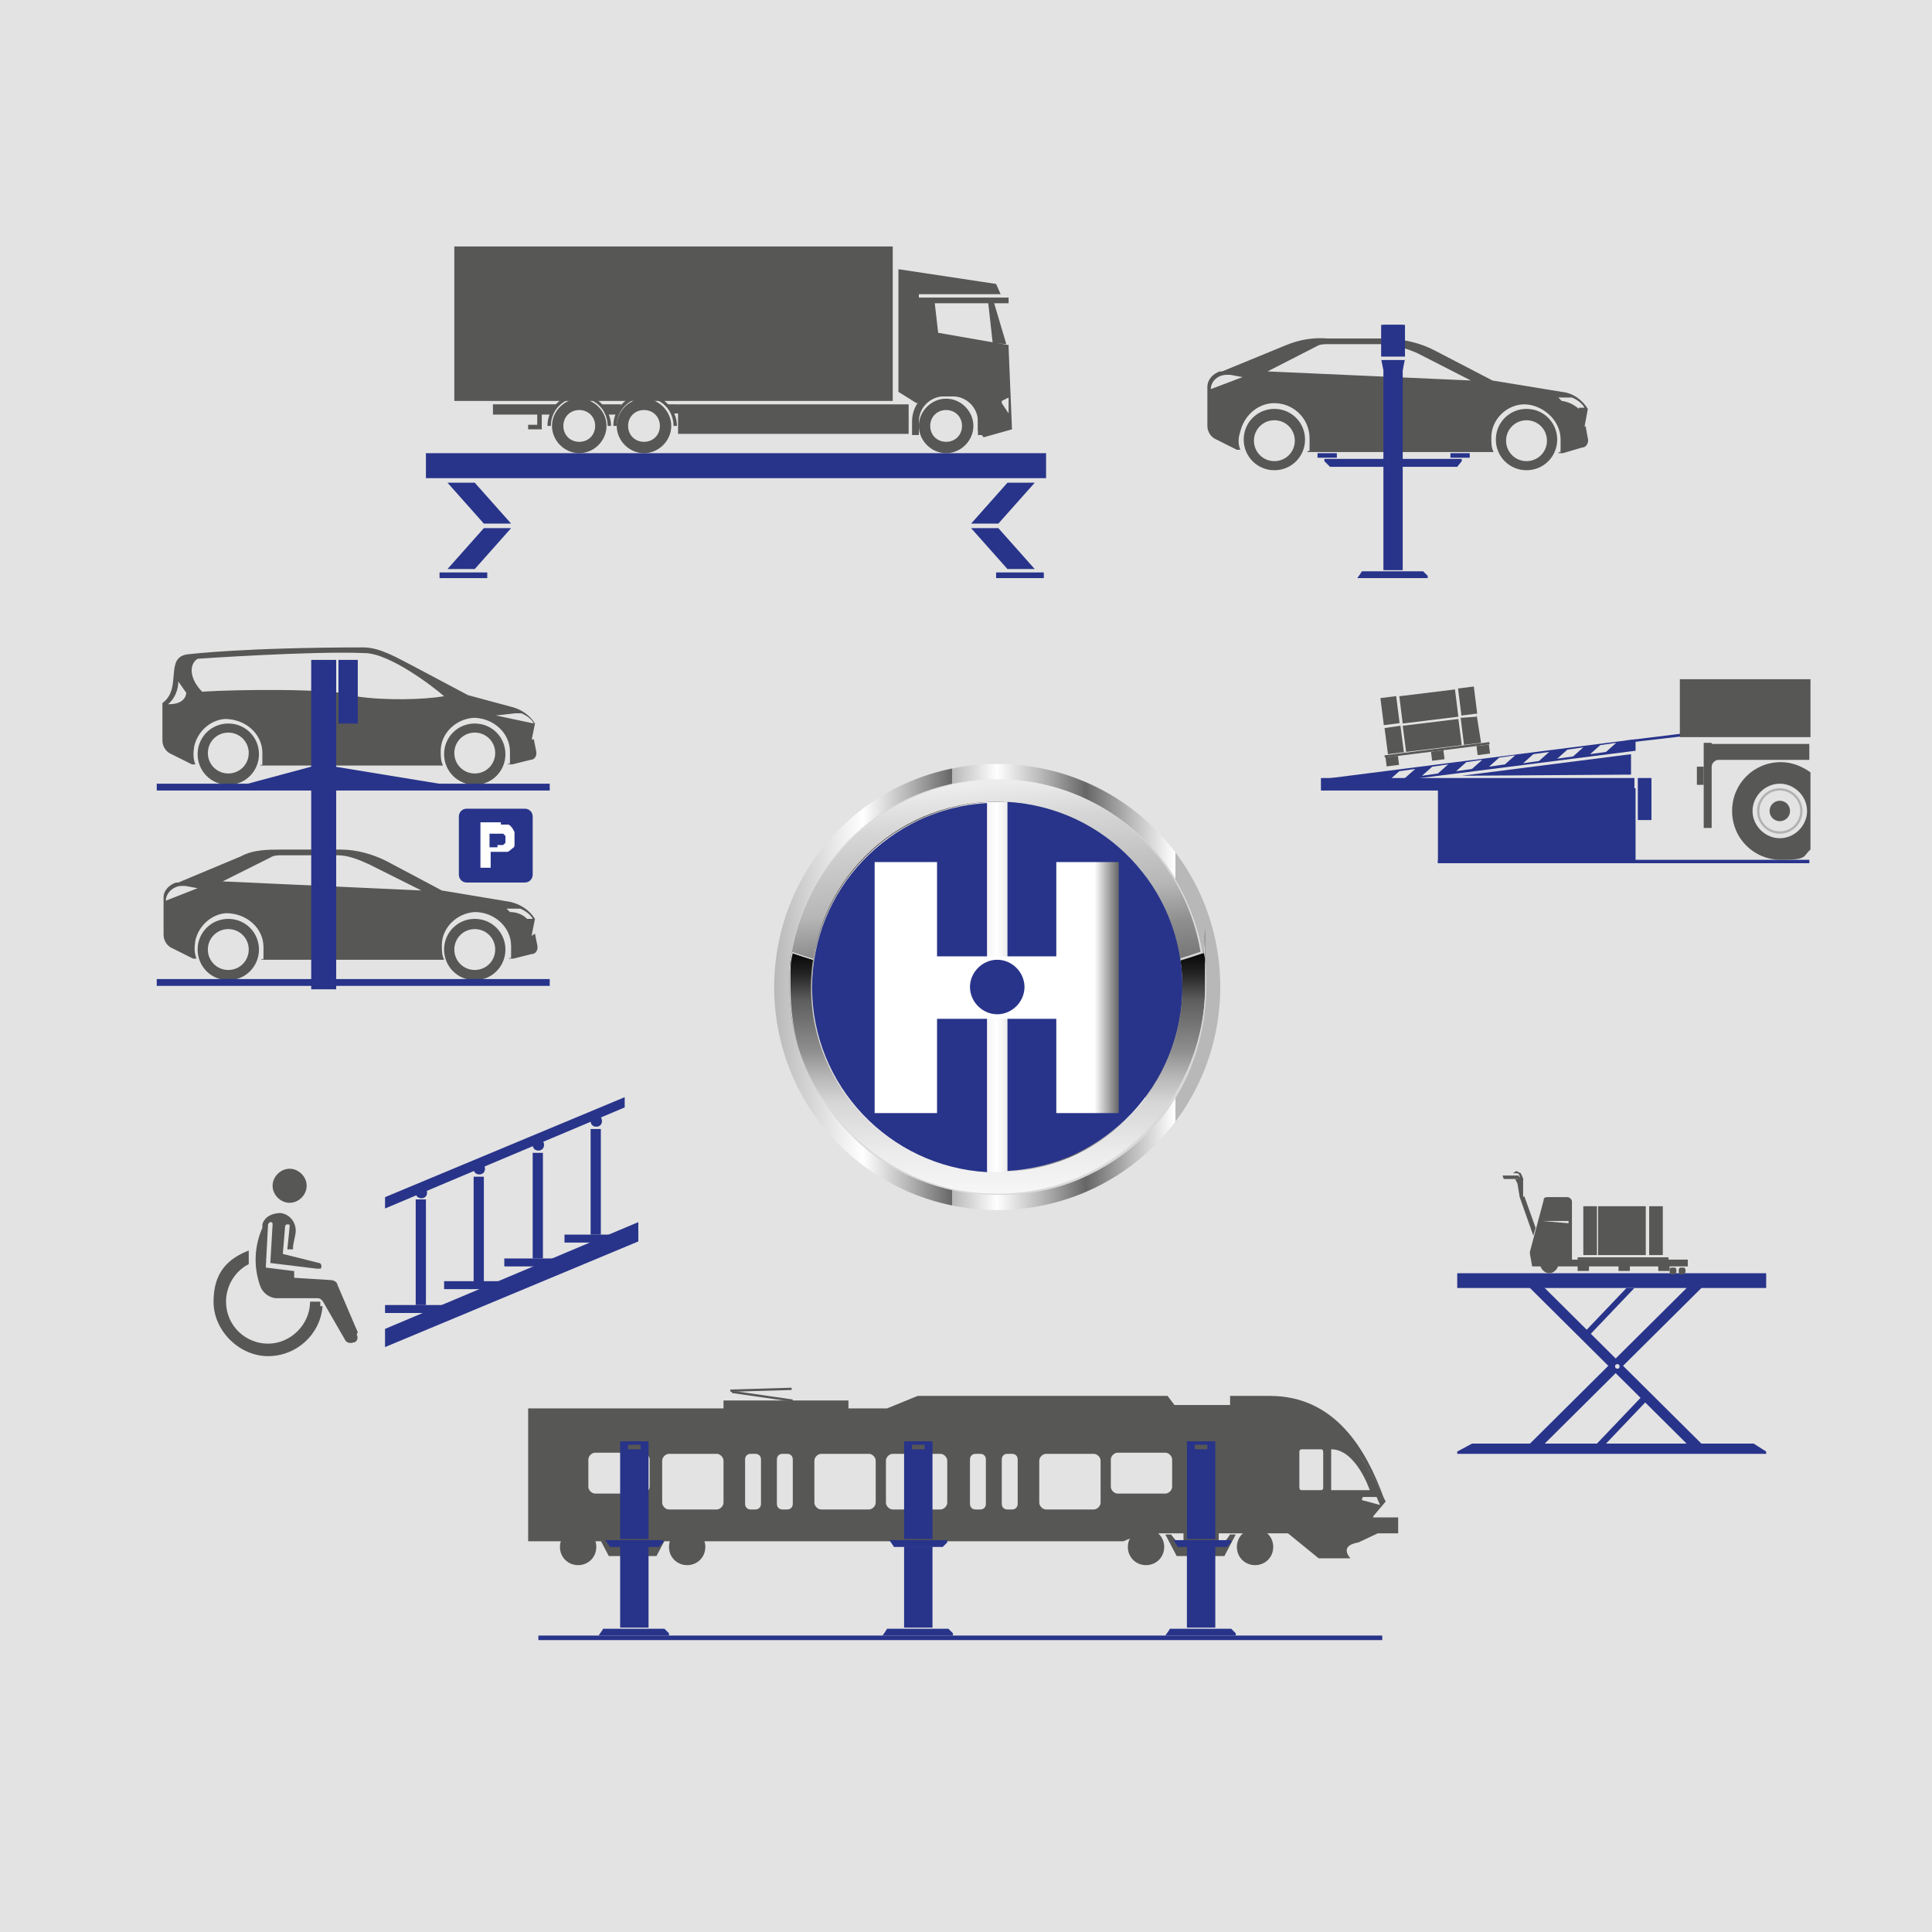 <?xml version="1.0" encoding="UTF-8"?>
<svg id="Ebene_1" xmlns="http://www.w3.org/2000/svg" xmlns:xlink="http://www.w3.org/1999/xlink" version="1.1" viewBox="0 0 170.1 170.1">
  <!-- Generator: Adobe Illustrator 29.2.1, SVG Export Plug-In . SVG Version: 2.1.0 Build 116)  -->
  <defs>
    <style>
      .st0 {
        fill: #e3e3e2;
      }

      .st1 {
        fill: url(#Unbenannter_Verlauf);
      }

      .st2 {
        fill: url(#Unbenannter_Verlauf_2);
      }

      .st3 {
        fill: url(#Unbenannter_Verlauf_4);
      }

      .st4 {
        fill: url(#Unbenannter_Verlauf_3);
      }

      .st5 {
        fill: url(#Unbenannter_Verlauf_6);
      }

      .st6 {
        fill: url(#Unbenannter_Verlauf_7);
      }

      .st7 {
        fill: url(#Unbenannter_Verlauf_5);
      }

      .st8 {
        fill: #e3e3e3;
      }

      .st9 {
        fill: #d9d9d9;
      }

      .st10 {
        fill: #c4c5c7;
      }

      .st11 {
        fill: #575756;
      }

      .st12 {
        fill: #fff;
      }

      .st13 {
        fill: #28348a;
      }

      .st14 {
        fill: none;
        stroke: #b1b1b1;
        stroke-miterlimit: 10;
        stroke-width: .2px;
      }
    </style>
    <linearGradient id="Unbenannter_Verlauf" data-name="Unbenannter Verlauf" x1="85.4" y1="85.1" x2="90.2" y2="85.1" gradientTransform="translate(0 172) scale(1 -1)" gradientUnits="userSpaceOnUse">
      <stop offset=".2" stop-color="#28348a"/>
      <stop offset=".5" stop-color="#28348a"/>
      <stop offset="1" stop-color="#28348a"/>
    </linearGradient>
    <linearGradient id="Unbenannter_Verlauf_2" data-name="Unbenannter Verlauf 2" x1="68.4" y1="85.4" x2="107.7" y2="85.4" gradientTransform="translate(-.3 172.3) scale(1 -1)" gradientUnits="userSpaceOnUse">
      <stop offset="0" stop-color="#999"/>
      <stop offset="0" stop-color="#b8b8b8"/>
      <stop offset=".2" stop-color="#fff"/>
      <stop offset=".3" stop-color="#b8b8b8"/>
      <stop offset=".4" stop-color="#666"/>
      <stop offset=".4" stop-color="#b8b8b8"/>
      <stop offset=".5" stop-color="#fff"/>
      <stop offset=".6" stop-color="#b8b8b8"/>
      <stop offset=".7" stop-color="#666"/>
      <stop offset=".8" stop-color="#b8b8b8"/>
      <stop offset=".9" stop-color="#fff"/>
      <stop offset=".9" stop-color="#b8b8b8"/>
      <stop offset="1" stop-color="#b8b8b8"/>
    </linearGradient>
    <linearGradient id="Unbenannter_Verlauf_3" data-name="Unbenannter Verlauf 3" x1="88.2" y1="66.2" x2="88.2" y2="88.8" gradientTransform="translate(-.3 172.3) scale(1 -1)" gradientUnits="userSpaceOnUse">
      <stop offset="0" stop-color="#fff"/>
      <stop offset="0" stop-color="#fafafa"/>
      <stop offset=".2" stop-color="#ececec"/>
      <stop offset=".4" stop-color="#d6d6d6"/>
      <stop offset=".5" stop-color="#b7b7b7"/>
      <stop offset=".6" stop-color="#8f8f8f"/>
      <stop offset=".8" stop-color="#5d5d5d"/>
      <stop offset=".9" stop-color="#242424"/>
      <stop offset="1" stop-color="#000"/>
    </linearGradient>
    <linearGradient id="Unbenannter_Verlauf_4" data-name="Unbenannter Verlauf 4" x1="85.8" y1="113.4" x2="89" y2="79.6" gradientTransform="translate(-.3 172.3) scale(1 -1)" gradientUnits="userSpaceOnUse">
      <stop offset="0" stop-color="#fff"/>
      <stop offset="0" stop-color="#fafafa"/>
      <stop offset=".3" stop-color="#ededed"/>
      <stop offset=".4" stop-color="#d6d6d6"/>
      <stop offset=".6" stop-color="#b7b7b7"/>
      <stop offset=".7" stop-color="#8f8f8f"/>
      <stop offset=".9" stop-color="#5e5e5e"/>
      <stop offset="1" stop-color="#333"/>
    </linearGradient>
    <linearGradient id="Unbenannter_Verlauf_5" data-name="Unbenannter Verlauf 5" x1="88" y1="69" x2="88" y2="103.1" gradientTransform="translate(-.3 172.3) scale(1 -1)" gradientUnits="userSpaceOnUse">
      <stop offset="0" stop-color="#fff"/>
      <stop offset="0" stop-color="#fafafa"/>
      <stop offset=".2" stop-color="#ecedec"/>
      <stop offset=".4" stop-color="#d6d6d6"/>
      <stop offset=".5" stop-color="#b7b7b7"/>
      <stop offset=".6" stop-color="#8f8f8f"/>
      <stop offset=".8" stop-color="#5d5e5d"/>
      <stop offset=".9" stop-color="#242524"/>
      <stop offset="1" stop-color="#000100"/>
    </linearGradient>
    <linearGradient id="Unbenannter_Verlauf_6" data-name="Unbenannter Verlauf 6" x1="71.5" y1="85.1" x2="104.1" y2="85.1" gradientTransform="translate(0 172) scale(1 -1)" gradientUnits="userSpaceOnUse">
      <stop offset="0" stop-color="#666"/>
      <stop offset="0" stop-color="#b8b8b8"/>
      <stop offset=".2" stop-color="#fff"/>
      <stop offset=".3" stop-color="#b8b8b8"/>
      <stop offset=".5" stop-color="#fff"/>
      <stop offset=".6" stop-color="#b8b8b8"/>
      <stop offset=".7" stop-color="#666"/>
      <stop offset=".8" stop-color="#b8b8b8"/>
      <stop offset=".9" stop-color="#fff"/>
      <stop offset=".9" stop-color="#b8b8b8"/>
      <stop offset="1" stop-color="#666"/>
    </linearGradient>
    <linearGradient id="Unbenannter_Verlauf_7" data-name="Unbenannter Verlauf 7" x1="77" y1="85" x2="98.5" y2="85" gradientTransform="translate(0 172) scale(1 -1)" gradientUnits="userSpaceOnUse">
      <stop offset="0" stop-color="#b8b8b8"/>
      <stop offset="0" stop-color="#fff"/>
      <stop offset=".5" stop-color="#fff"/>
      <stop offset=".9" stop-color="#fff"/>
      <stop offset="1" stop-color="#666"/>
    </linearGradient>
  </defs>
  <rect class="st8" width="170.1" height="170.1"/>
  <g>
    <path class="st11" d="M112.2,36c-1.5,0-2.7,1.2-2.7,2.7s1.2,2.7,2.7,2.7,2.7-1.2,2.7-2.7-1.2-2.7-2.7-2.7M112.2,40.6c-1,0-1.8-.8-1.8-1.8s.8-1.8,1.8-1.8,1.8.8,1.8,1.8-.8,1.8-1.8,1.8"/>
    <path class="st11" d="M134.4,36c-1.5,0-2.7,1.2-2.7,2.7s1.2,2.7,2.7,2.7,2.7-1.2,2.7-2.7-1.2-2.7-2.7-2.7M134.4,40.6c-1,0-1.8-.8-1.8-1.8s.8-1.8,1.8-1.8,1.8.8,1.8,1.8-.8,1.8-1.8,1.8"/>
    <path class="st11" d="M139.5,37.6l.3-1.6c-.5-.8-1.3-1.4-2.3-1.5l-6.1-1-5-2.6c-1.3-.7-2.7-1-4.1-1.1h-5.4c-1.3-.1-2.5.1-3.7.6l-5.6,2.3h-.2c-.6.2-1.1.7-1.1,1.4v3.4c0,.5.3,1,.8,1.2.8.4,1.8.9,1.8.9h.3c-.2-.5-.2-1,0-1.6.3-1.3,1.4-2.4,2.8-2.5,1.8-.1,3.3,1.3,3.3,3.1s0,.8-.2,1.2h16.4c-.2-.4-.2-.8-.2-1.3,0-1.6,1.4-2.9,2.9-2.9s3.2,1.3,3.2,3.1,0,.8-.2,1.2h.4l1.7-.5c.4,0,.6-.5.5-.8l-.2-1.1h0ZM106.6,34.3c0-.8.7-1.3,1.4-1.3h.3l1.1.2-2.9,1.1h0ZM129.5,33.5l-17.9-.8,4.3-2.2c.3-.2.7-.2,1-.2h5c1,.1,2,.4,2.9.8,0,0,4.7,2.4,4.7,2.4ZM139,36s-.6-.6-1.5-.7l-.3-.3h1.2s.8.3,1.1.9h-.6.1Z"/>
    <path class="st13" d="M125.8,50.9h-6.3c.2-.3.3-.4.4-.6h5.4c.2.2.3.3.4.4h0v.2Z"/>
    <rect class="st13" x="116" y="39.9" width="1.7" height=".4"/>
    <rect class="st13" x="127.7" y="39.9" width="1.7" height=".4"/>
    <path class="st13" d="M122.5,41.1h-5.4c-.2-.2-.3-.3-.5-.5v-.2h5.9v.7Z"/>
    <polygon class="st13" points="122.8 41.1 128.3 41.1 128.7 40.6 128.7 40.4 122.8 40.4 122.8 41.1"/>
    <path class="st13" d="M121.6,28.6v3l.2,1h1.7l.2-1v-3s-2.1,0-2.1,0ZM123.7,31.7h-2.1v-.3h2.1v.3Z"/>
    <path class="st11" d="M28.4,115c-.2,2.5-2.3,4.4-4.8,4.4s-4.8-2.2-4.8-4.8,1.3-3.8,3.1-4.5v1.2c-1.2.6-2,1.9-2,3.3,0,2.1,1.7,3.7,3.7,3.7s3.7-1.7,3.7-3.7h.9v.4h.2Z"/>
    <path class="st11" d="M31.5,117.3l-1.8-4.2c0-.2-.3-.4-.6-.4l-3.2-.2v-.6c-.1,0-.1,0-.1,0l-2.4-.3.2-3.8c0,0,.1-.2.2-.2s.2,0,.2.2l-.2,3.4,4.1.5h.3s.1,0,.1-.2-.1-.3-.2-.3l-3.2-.8.2-2.4c0,0,0-.2.2-.2s.2,0,.2.2l-.2,2h.5c0,0,0-.3,0-.3l.2-1c.2-.9-.4-1.8-1.3-1.9-.7,0-1.4.3-1.6,1v.3c-.7,1.6-.8,3.4-.2,5.1.2.6.8,1.1,1.5,1.1h3.6c.2,0,.4.2.5.4l1.9,3.3c.1.2.4.3.7.2.3,0,.5-.4.3-.7"/>
    <path class="st11" d="M27,104.4c0,.8-.7,1.5-1.5,1.5s-1.5-.7-1.5-1.5.7-1.5,1.5-1.5,1.5.7,1.5,1.5"/>
    <rect class="st13" x="33.9" y="114.9" width="6.2" height=".7"/>
    <rect class="st13" x="39.1" y="112.8" width="6.2" height=".7"/>
    <rect class="st13" x="44.4" y="110.8" width="6.2" height=".7"/>
    <rect class="st13" x="49.7" y="108.7" width="6.2" height=".7"/>
    <rect class="st13" x="36.6" y="105.6" width=".9" height="9.3"/>
    <rect class="st13" x="41.7" y="103.6" width=".9" height="9.3"/>
    <rect class="st13" x="46.9" y="101.5" width=".9" height="9.3"/>
    <rect class="st13" x="52" y="99.4" width=".9" height="9.3"/>
    <polygon class="st13" points="56.2 109.3 33.9 118.6 33.9 117 56.2 107.6 56.2 109.3"/>
    <polygon class="st13" points="55 97.5 33.9 106.4 33.9 105.4 55 96.6 55 97.5"/>
    <path class="st13" d="M37.6,105c0,.3-.2.5-.5.5s-.5-.2-.5-.5.2-.5.5-.5.5.2.5.5"/>
    <path class="st13" d="M42.7,102.9c0,.3-.2.5-.5.5s-.5-.2-.5-.5.2-.5.5-.5.5.2.5.5"/>
    <path class="st13" d="M47.9,100.8c0,.3-.2.5-.5.5s-.5-.2-.5-.5.2-.5.5-.5.5.2.5.5"/>
    <path class="st13" d="M53,98.7c0,.3-.2.5-.5.5s-.5-.2-.5-.5.2-.5.5-.5.5.2.5.5"/>
    <path class="st11" d="M100.9,134.6c-.9,0-1.6.7-1.6,1.6s.7,1.6,1.6,1.6,1.6-.7,1.6-1.6-.7-1.6-1.6-1.6"/>
    <path class="st11" d="M110.5,134.6c-.9,0-1.6.7-1.6,1.6s.7,1.6,1.6,1.6,1.6-.7,1.6-1.6-.7-1.6-1.6-1.6"/>
    <polygon class="st11" points="107.6 136.1 107.3 136.1 107.3 134.7 104.2 134.7 104.2 136.1 103.9 136.1 103.1 135.1 102.6 135.1 103.6 137 107.8 137 108.8 135.1 108.3 135.1 107.6 136.1"/>
    <path class="st11" d="M50.9,134.6c-.9,0-1.6.7-1.6,1.6s.7,1.6,1.6,1.6,1.6-.7,1.6-1.6-.7-1.6-1.6-1.6"/>
    <path class="st11" d="M60.5,134.6c-.9,0-1.6.7-1.6,1.6s.7,1.6,1.6,1.6,1.6-.7,1.6-1.6-.7-1.6-1.6-1.6"/>
    <polygon class="st11" points="57.6 136.1 57.3 136.1 57.3 134.7 54.2 134.7 54.2 136.1 53.9 136.1 53.1 135.1 52.6 135.1 53.6 137 57.8 137 58.8 135.1 58.3 135.1 57.6 136.1"/>
    <rect class="st11" x="67.6" y="127.2" width=".3" height="8.3"/>
    <rect class="st11" x="87.3" y="127.2" width=".3" height="8.3"/>
    <path class="st11" d="M120.9,133.5l1.1-1.3h0c-2.5-5.1-4.2-7.2-8.1-7.2H46.6c0,0,67.3,0,67.3,0,3.8,0,5.6,2.1,7.9,6.8-1.5-4.1-4.2-8.9-10-8.9h-3.5v.8h-4.9l-.6-.8h-22l-2.7,1.1h-3.4v-.7h-11v.7h-17.2v11.7h52.4l1.7-.7h12.8l2.7,2.2h2.8s-1.1-1.1.7-1.4l1.7-.8h1.8v-1.4h-2.2ZM57.2,130.9c0,.3-.3.6-.6.6h-4.2c-.3,0-.6-.3-.6-.6v-2.4c0-.3.3-.6.6-.6h4.2c.3,0,.6.3.6.6v2.4ZM63.7,132.3c0,.3-.3.6-.6.6h-4.2c-.3,0-.6-.3-.6-.6v-3.7c0-.3.3-.6.6-.6h4.2c.3,0,.6.3.6.6v3.7ZM67,132.4c0,.3-.2.5-.5.5h-.4c-.3,0-.5-.2-.5-.5v-3.9c0-.3.2-.5.5-.5h.4c.3,0,.5.2.5.5v3.9ZM69.8,132.4c0,.3-.2.5-.5.5h-.4c-.3,0-.5-.2-.5-.5v-3.9c0-.3.2-.5.5-.5h.4c.3,0,.5.2.5.5v3.9ZM77.1,132.3c0,.3-.3.6-.6.6h-4.2c-.3,0-.6-.3-.6-.6v-3.7c0-.3.3-.6.6-.6h4.2c.3,0,.6.3.6.6v3.7ZM83.4,132.3c0,.3-.3.6-.6.6h-4.2c-.3,0-.6-.3-.6-.6v-3.7c0-.3.3-.6.6-.6h4.2c.3,0,.6.3.6.6v3.7ZM86.8,132.4c0,.3-.2.5-.5.5h-.4c-.3,0-.5-.2-.5-.5v-3.9c0-.3.2-.5.5-.5h.4c.3,0,.5.2.5.5v3.9ZM89.6,132.4c0,.3-.2.5-.5.5h-.4c-.3,0-.5-.2-.5-.5v-3.9c0-.3.2-.5.5-.5h.4c.3,0,.5.2.5.5v3.9ZM96.9,132.3c0,.3-.3.6-.6.6h-4.2c-.3,0-.6-.3-.6-.6v-3.7c0-.3.3-.6.6-.6h4.2c.3,0,.6.3.6.6v3.7ZM103.2,130.9c0,.3-.3.6-.6.6h-4.2c-.3,0-.6-.3-.6-.6v-2.4c0-.3.3-.6.6-.6h4.2c.3,0,.6.3.6.6v2.4ZM116.5,130.9c0,.2,0,.3-.3.3h-1.5c-.2,0-.3,0-.3-.3v-3c0-.2,0-.3.3-.3h1.5c.2,0,.3,0,.3.3v3ZM117.2,131.2v-3.6c2.2,0,3.4,3.6,3.4,3.6h-3.4ZM120,131.8h1.2l.3.7-1.5-.4c-.2,0,0-.3,0-.3"/>
    <rect class="st11" x="67" y="120.3" width=".2" height="5.4" transform="translate(-64.2 171.8) rotate(-81.8)"/>
    <rect class="st11" x="64.3" y="122.3" width="5.4" height=".2" transform="translate(-3.6 2) rotate(-1.7)"/>
    <rect class="st13" x="47.4" y="144" width="74.3" height=".4"/>
    <path class="st13" d="M59,144h-6.3c.2-.3.3-.4.4-.6h5.4c.2.2.3.3.4.4h0v.2Z"/>
    <path class="st13" d="M58.4,135.6h-5.1c.2.3.3.4.4.6h4.3c.2-.2.3-.3.4-.4h0v-.2Z"/>
    <g>
      <rect class="st13" x="54.6" y="136.2" width="2.5" height="7.1"/>
      <rect class="st13" x="54.6" y="135.6" width="2.5" height=".6"/>
      <path class="st13" d="M54.6,126.9v8.6h2.5v-8.6h-2.5ZM56.4,127.6h-1.1v-.4h1.1v.4Z"/>
    </g>
    <path class="st13" d="M108.9,144h-6.3c.2-.3.3-.4.4-.6h5.4c.2.2.3.3.4.4h0v.2Z"/>
    <path class="st13" d="M108.4,135.6h-5.1c.2.3.3.4.4.6h4.3l.4-.4h0v-.2Z"/>
    <g>
      <rect class="st13" x="104.5" y="135.6" width="2.5" height=".6"/>
      <rect class="st13" x="104.5" y="136.2" width="2.5" height="7.1"/>
      <path class="st13" d="M104.5,126.9v8.6h2.5v-8.6h-2.5ZM106.3,127.6h-1.1v-.4h1.1v.4Z"/>
    </g>
    <path class="st13" d="M84,144h-6.3c.2-.3.3-.4.4-.6h5.4c.2.2.3.3.4.4h0v.2Z"/>
    <path class="st13" d="M83.4,135.6h-5.1c.2.3.3.4.4.6h4.3l.4-.4h0v-.2Z"/>
    <g>
      <rect class="st13" x="79.6" y="136.2" width="2.5" height="7.1"/>
      <rect class="st13" x="79.6" y="135.6" width="2.5" height=".6"/>
      <path class="st13" d="M79.6,126.9v8.6h2.5v-8.6h-2.5ZM81.4,127.6h-1.1v-.4h1.1v.4Z"/>
    </g>
    <path class="st11" d="M83.3,35.1c-1.3,0-2.4,1.1-2.4,2.4s1.1,2.4,2.4,2.4,2.4-1.1,2.4-2.4-1.1-2.4-2.4-2.4M83.3,38.9c-.8,0-1.4-.6-1.4-1.4s.6-1.4,1.4-1.4,1.4.6,1.4,1.4-.6,1.4-1.4,1.4"/>
    <path class="st11" d="M56.7,35.1c-1.3,0-2.4,1.1-2.4,2.4s1.1,2.4,2.4,2.4,2.4-1.1,2.4-2.4-1.1-2.4-2.4-2.4M56.7,38.9c-.8,0-1.4-.6-1.4-1.4s.6-1.4,1.4-1.4,1.4.6,1.4,1.4-.6,1.4-1.4,1.4"/>
    <path class="st11" d="M51,35.1c-1.3,0-2.4,1.1-2.4,2.4s1.1,2.4,2.4,2.4,2.4-1.1,2.4-2.4-1.1-2.4-2.4-2.4M51,38.9c-.8,0-1.4-.6-1.4-1.4s.6-1.4,1.4-1.4,1.4.6,1.4,1.4-.6,1.4-1.4,1.4"/>
    <rect class="st11" x="59.7" y="35.6" width="20.3" height="2.6"/>
    <polyline class="st11" points="49.1 35.6 43.4 35.6 43.4 36.5 47.3 36.5 47.3 37.4 46.5 37.4 46.5 37.8 47.7 37.8 47.7 36.5 48.5 36.5"/>
    <path class="st11" d="M53.8,37.5h-.3c0-1.4-1.1-2.5-2.5-2.5s-2.5,1.1-2.5,2.5h-.3c0-1.6,1.3-2.8,2.8-2.8s2.8,1.3,2.8,2.8"/>
    <path class="st11" d="M59.6,37.5h-.3c0-1.4-1.1-2.5-2.5-2.5s-2.5,1.1-2.5,2.5h-.3c0-1.6,1.3-2.8,2.8-2.8s2.8,1.3,2.8,2.8"/>
    <rect class="st11" x="40" y="21.7" width="38.6" height="13.6"/>
    <path class="st11" d="M86.7,38.3h-.6v-1.2c0-1.2-1-2.2-2.2-2.2h-.8c-1.2,0-2.2,1-2.2,2.2v1.2h-.6v-1.2c0-1.6,1.3-2.9,2.9-2.9h.8c1.6,0,2.9,1.3,2.9,2.9v1.2h-.2Z"/>
    <polyline class="st11" points="59.7 35.6 58.6 35.6 59.2 36.4 59.9 36.4"/>
    <polygon class="st11" points="87.5 26.6 88.6 30.3 87.4 30.2 87 26.6 87.5 26.6"/>
    <path class="st11" d="M88.9,30.4l-6.3-1.1-.3-2.6h6.5v-.5h-7.9v-.3h7.2l-.4-.9-8.6-1.3v10.8l1.6,1,1.6-.6h2.8l1,1.2v1.8c0,0,.5.6.5.6l2.5-.7-.3-7.2v-.2ZM88.2,35.3l.6-.3v1.4l-.6-.9v-.2Z"/>
    <polygon class="st11" points="53 35.6 53.3 36.5 54.4 36.5 54.7 35.6 53 35.6"/>
    <rect class="st13" x="37.5" y="39.9" width="54.6" height="2.2"/>
    <polygon class="st13" points="87.9 46.1 85.5 46.1 88.7 42.5 91.1 42.5 87.9 46.1"/>
    <polygon class="st13" points="87.9 46.5 85.5 46.5 88.7 50.1 91.1 50.1 87.9 46.5"/>
    <rect class="st13" x="87.7" y="50.4" width="4.2" height=".5"/>
    <polygon class="st13" points="42.6 46.1 45 46.1 41.8 42.5 39.4 42.5 42.6 46.1"/>
    <polygon class="st13" points="42.6 46.5 45 46.5 41.8 50.1 39.4 50.1 42.6 46.5"/>
    <rect class="st13" x="38.7" y="50.4" width="4.2" height=".5"/>
    <path class="st11" d="M20.1,80.9c-1.5,0-2.7,1.2-2.7,2.7s1.2,2.7,2.7,2.7,2.7-1.2,2.7-2.7-1.2-2.7-2.7-2.7M20.1,85.4c-1,0-1.8-.8-1.8-1.8s.8-1.8,1.8-1.8,1.8.8,1.8,1.8-.8,1.8-1.8,1.8"/>
    <path class="st11" d="M41.8,80.9c-1.5,0-2.7,1.2-2.7,2.7s1.2,2.7,2.7,2.7,2.7-1.2,2.7-2.7-1.2-2.7-2.7-2.7M41.8,85.4c-1,0-1.8-.8-1.8-1.8s.8-1.8,1.8-1.8,1.8.8,1.8,1.8-.8,1.8-1.8,1.8"/>
    <path class="st11" d="M46.8,82.4l.3-1.5c-.5-.8-1.3-1.3-2.2-1.5l-6-1-4.9-2.6c-1.2-.6-2.6-1-4-1h-5.2c-1.2,0-2.5,0-3.6.6l-5.5,2.3h-.2c-.6.2-1.1.7-1.1,1.3v3.3c0,.5.3,1,.8,1.2.8.4,1.8.9,1.8.9h.3c-.2-.5-.2-1-.1-1.6.3-1.3,1.4-2.3,2.7-2.4,1.8,0,3.3,1.3,3.3,3s0,.8-.2,1.1h16.1c-.2-.4-.2-.8-.2-1.3,0-1.5,1.3-2.8,2.9-2.9,1.7,0,3.2,1.3,3.2,3s0,.8-.2,1.1h.4l1.6-.4c.4,0,.6-.4.5-.8l-.2-1-.3.2ZM14.6,79.3c0-.7.7-1.3,1.4-1.3h.3l1.1.2s-2.8,1.1-2.8,1.1ZM37.1,78.4l-17.5-.8,4.2-2.1c.3-.2.7-.2,1-.2h4.9c1,0,1.9.4,2.8.8,0,0,4.6,2.3,4.6,2.3ZM46.4,80.9s-.5-.6-1.5-.6l-.3-.3h1.2s.8.3,1.1.9h-.5Z"/>
    <path class="st11" d="M20.1,63.7c-1.5,0-2.7,1.2-2.7,2.7s1.2,2.7,2.7,2.7,2.7-1.2,2.7-2.7-1.2-2.7-2.7-2.7M20.1,68.1c-1,0-1.8-.8-1.8-1.8s.8-1.8,1.8-1.8,1.8.8,1.8,1.8-.8,1.8-1.8,1.8"/>
    <path class="st11" d="M41.8,63.7c-1.5,0-2.7,1.2-2.7,2.7s1.2,2.7,2.7,2.7,2.7-1.2,2.7-2.7-1.2-2.7-2.7-2.7M41.8,68.1c-1,0-1.8-.8-1.8-1.8s.8-1.8,1.8-1.8,1.8.8,1.8,1.8-.8,1.8-1.8,1.8"/>
    <path class="st11" d="M46.8,65.2l.3-1.5c-.5-.8-1.3-1.3-2.2-1.5l-3.7-1-4.9-2.6c-1.2-.6-2.8-1.6-4.3-1.6-10.5,0-15.4.6-15.4.6-2.2.2-.5,3-2.3,4.3v3.3c0,.5.3,1,.8,1.2.8.4,1.8.9,1.8.9h.3c-.2-.5-.2-1-.1-1.6.3-1.3,1.4-2.3,2.7-2.4,1.8,0,3.3,1.3,3.3,3s0,.8-.2,1.1h16.1c-.2-.4-.2-.8-.2-1.3,0-1.5,1.3-2.8,2.9-2.9,1.7,0,3.2,1.3,3.2,3s0,.8-.2,1.1h.4l1.6-.4c.4,0,.6-.4.5-.8l-.2-1h-.2ZM14.8,62c.6-.5.9-1.3.9-2l.7,1s0,1-1.5,1M31.3,61.2c-2.5-.6-10.6-.5-13.5-.3-1.1-1.1-1.2-2.4-.4-2.9,0,0,10.1-.7,14.7-.5,2.2,0,6.1,3,7,3.8-1.8.3-5.2.4-7.8,0M43.6,63l1.8-.2h.5s.8.3,1.1.9l-3.3-.7h0Z"/>
    <rect class="st13" x="13.8" y="69" width="34.6" height=".6"/>
    <rect class="st13" x="13.8" y="86.2" width="34.6" height=".6"/>
    <polyline class="st13" points="29.5 67.5 40.5 69.3 20.7 69.3 27.4 67.5"/>
    <rect class="st13" x="27.4" y="58.1" width="2.2" height="29"/>
    <rect class="st13" x="29.8" y="58.1" width="1.7" height="5.6"/>
    <path class="st13" d="M46.2,77.7h-5.1c-.4,0-.7-.3-.7-.7v-5.1c0-.4.3-.7.7-.7h5.1c.4,0,.7.3.7.7v5.1c0,.4-.3.7-.7.7"/>
    <path class="st12" d="M44.1,72.6c.2,0,.5,0,.6,0,.2,0,.3.2.4.3,0,0,.2.3.2.4v1c0,.2,0,.3-.2.4,0,0-.2.2-.4.3-.2,0-.4,0-.6,0h-.9v1.4h-.9v-4s1.8,0,1.8,0ZM43.8,74.4h.5l.2-.2v-.6s0,0-.2-.2h-1.2v1.2h.7v-.2Z"/>
    <rect class="st13" x="126.6" y="69.4" width="17.4" height="6.6"/>
    <rect class="st13" x="144.2" y="68.5" width="1.2" height="3.7"/>
    <path class="st13" d="M143.9,65.1l-27.5,3.5v1c0,0,27.6-3.5,27.6-3.5v-1h-.1ZM123.7,68.5l-1.4.2.9-.8,1.4-.2-.9.8ZM126.6,68.1l-1.4.2.9-.8,1.4-.2-.9.8ZM129.6,67.7l-1.4.2.9-.8,1.4-.2-.9.8ZM132.5,67.3l-1.4.2.9-.8,1.4-.2-.9.8ZM135.5,67l-1.4.2.9-.8,1.4-.2-.9.8ZM138.5,66.6l-1.4.2.9-.8,1.4-.2-.9.8ZM141.4,66.2l-1.4.2.9-.8,1.4-.2-.9.8Z"/>
    <polygon class="st13" points="149.2 64.7 143.2 65.4 143.1 65.2 148 64.6 149.2 64.7"/>
    <rect class="st13" x="116.3" y="68.5" width="27.6" height="1.1"/>
    <rect class="st13" x="126.6" y="75.7" width="32.7" height=".3"/>
    <polygon class="st13" points="128.7 68.3 143.6 66.4 143.6 68.2 128.7 68.3"/>
    <path class="st11" d="M150.7,65.4h-.7v7.5h.7v-5.4c0-.3.3-.6.6-.6h8v-1.4h-8.6Z"/>
    <rect class="st11" x="147.9" y="59.8" width="11.5" height="5.1"/>
    <rect class="st11" x="149.4" y="67.5" width=".6" height="1.6"/>
    <path class="st11" d="M157.6,71.4c0,.5-.4.9-.9.9s-.9-.4-.9-.9.4-.9.9-.9.9.4.9.9"/>
    <circle class="st14" cx="156.7" cy="71.4" r="1.9"/>
    <rect class="st11" x="122" y="66.6" width="1.1" height=".8" transform="translate(-7.4 15.9) rotate(-7.2)"/>
    <rect class="st11" x="126" y="66.1" width="1.1" height=".8" transform="translate(-7.3 16.4) rotate(-7.2)"/>
    <rect class="st11" x="130" y="65.6" width="1.1" height=".8" transform="translate(-7.2 16.9) rotate(-7.2)"/>
    <rect class="st11" x="121.9" y="65.9" width="9.3" height=".2" transform="translate(-7.3 16.4) rotate(-7.2)"/>
    <rect class="st11" x="122" y="66.9" width="9.3" height="0" transform="translate(-7.4 16.4) rotate(-7.2)"/>
    <g>
      <polygon class="st11" points="123.2 61.3 123.2 61.3 123.5 63.7 128.4 63.1 128.1 60.7 123.2 61.3"/>
      <polygon class="st11" points="130.4 65.4 130 62.9 130 63.1 128.6 63.2 128.9 65.6 128.7 65.6 128.4 63.3 123.5 63.9 123.8 66.2 130.4 65.4"/>
      <rect class="st11" x="128.5" y="60.5" width="1.4" height="2.4" transform="translate(-6.7 16.7) rotate(-7.2)"/>
      <polygon class="st11" points="123.6 66.2 123.3 63.9 121.9 64.1 121.9 64.1 122.2 66.4 123.8 66.2 123.6 66.2"/>
      <rect class="st11" x="121.7" y="61.4" width="1.4" height="2.4" transform="translate(-6.9 15.8) rotate(-7.2)"/>
    </g>
    <polygon class="st13" points="129.6 127.1 128.3 127.8 128.3 128 155.5 128 155.5 127.8 154.4 127.1 129.6 127.1"/>
    <polygon class="st13" points="139.9 117.6 139.2 117.6 143.2 113.4 143.9 113.4 139.9 117.6"/>
    <polygon class="st13" points="141.4 127.1 140.6 127.1 144.6 122.9 145.4 122.9 141.4 127.1"/>
    <rect class="st13" x="128.3" y="112.1" width="27.2" height="1.3"/>
    <path class="st13" d="M148.9,113l-14.7,14.6h1.3l14.7-14.6h-1.3ZM142.4,120.5c-.1,0-.2,0-.2-.2s.1-.2.2-.2.2,0,.2.2-.1.2-.2.2Z"/>
    <path class="st11" d="M134.1,105.4v-1.5c.1,0-.2-.6-.2-.6l-.4-.2-.3.2h.4c.1,0,.2.2.2.3s-.1.2-.2.2,0,0,0,0h-.2l.2.4.2,1.2,1.2,3.4.2-.7-1-2.8h0Z"/>
    <path class="st11" d="M133.6,103.8h-1.2c0,0-.1-.2-.1-.3,0,0,0,0,.2,0h1.2c0,0,.1.2.1.3,0,0,0,0-.1,0h0Z"/>
    <path class="st11" d="M137.2,111.3c0,.4-.4.8-.8.8s-.8-.4-.8-.8.4-.8.8-.8.8.4.8.8"/>
    <path class="st11" d="M147.6,111.9c0,.2-.1.3-.3.3s-.3,0-.3-.3.1-.3.3-.3.3,0,.3.3"/>
    <path class="st11" d="M148.4,111.9c0,.2-.1.3-.3.3s-.3,0-.3-.3.1-.3.3-.3.3,0,.3.3"/>
    <rect class="st11" x="138.9" y="110.9" width="1" height="1"/>
    <rect class="st11" x="142.5" y="110.9" width="1" height="1"/>
    <rect class="st11" x="146" y="110.9" width="1" height="1"/>
    <rect class="st11" x="138.9" y="110.7" width="8" height=".2"/>
    <rect class="st11" x="138.9" y="111.9" width="8" height="0"/>
    <g>
      <rect class="st11" x="140.7" y="106.2" width="4.2" height="4.3"/>
      <rect class="st11" x="139.4" y="106.2" width="1.2" height="4.3"/>
      <rect class="st11" x="145.2" y="106.2" width="1.2" height="4.3"/>
    </g>
    <path class="st11" d="M138.4,110.9v-5.1c0-.2-.2-.4-.4-.4h-1.7c-.2,0-.4,0-.4.3l-1.2,4.5v.2l.2,1.1h13.7v-.6h-10.3,0ZM138.1,107.7l-2.3-.2h2.3v.2Z"/>
    <path class="st11" d="M159.4,68c-.7-.5-1.6-.9-2.6-.9-2.4,0-4.3,1.9-4.3,4.3s1.9,4.3,4.3,4.3,1.9-.3,2.6-.9v-6.8ZM156.7,73.8c-1.3,0-2.4-1.1-2.4-2.4s1.1-2.4,2.4-2.4,2.4,1.1,2.4,2.4-1.1,2.4-2.4,2.4Z"/>
    <g>
      <rect class="st13" x="121.8" y="31.7" width="1.7" height="18.5"/>
      <rect class="st13" x="121.8" y="28.6" width="1.7" height="2.7"/>
    </g>
    <path class="st13" d="M135.6,113h-1.3l14.7,14.6h1.3l-14.7-14.6ZM142.4,120.5c-.1,0-.2,0-.2-.2s.1-.2.2-.2.2,0,.2.2-.1.2-.2.2Z"/>
    <path class="st1" d="M87.8,89.3c1.3,0,2.4-1.1,2.4-2.4s-1.1-2.4-2.4-2.4-2.4,1.1-2.4,2.4,1.1,2.4,2.4,2.4"/>
    <g>
      <path class="st2" d="M76.3,81.6h0c.6-1.4,1.5-2.6,2.6-3.7s2.6-2.1,4.1-2.7h0c4-1.7,8.7-1.2,12.3,1.4,0,0,1.3,1,1.7,1.4.4.4,1.3,1.7,1.3,1.7,2.5,3.7,3,8.4,1.2,12.3h0c-.6,1.5-1.5,2.8-2.8,4-1.1,1.1-2.4,2-3.8,2.6h0c-4.7,2.1-10.5,1.2-14.3-2.7-3.8-3.9-4.7-9.6-2.5-14.3M74,72.9c-7.7,7.6-7.8,20.1-.2,27.8,7.6,7.7,20.1,7.8,27.8.2,7.7-7.6,7.8-20.1.2-27.8-7.6-7.7-20.1-7.8-27.8-.2"/>
      <g>
        <path class="st4" d="M87.8,86.9c-6.3,0-12.4-1.1-18.1-3-.2,1-.2,2-.2,3,0,10.1,8.2,18.3,18.3,18.3s18.3-8.2,18.3-18.3,0-2-.2-3c-5.7,1.9-11.7,3-18.1,3h0Z"/>
        <path class="st9" d="M87.8,105.2c-2.5,0-4.9-.5-7.1-1.4s-4.2-2.2-5.8-3.9c-1.7-1.7-3-3.7-3.9-5.8-1-2.3-1.4-4.7-1.4-7.2s0-2,.2-3h0c5.8,2,11.9,3,18.1,3s12.3-1,18.1-3h0c.2,1,.2,2,.2,3,0,2.5-.5,4.9-1.4,7.2-.9,2.2-2.2,4.2-3.9,5.8-1.7,1.7-3.7,3-5.8,3.9-2.3,1-4.7,1.4-7.2,1.4h0ZM69.7,83.9c-.2,1-.2,2-.2,2.9,0,10.1,8.2,18.3,18.3,18.3s18.3-8.2,18.3-18.3,0-2-.2-2.9c-5.8,2-11.9,3-18,3s-12.2-1-18-3h-.2Z"/>
        <path class="st3" d="M87.8,86.9c6.3,0,12.4-1.1,18.1-3-1.4-8.7-9-15.3-18.1-15.3s-16.6,6.6-18.1,15.3c5.7,1.9,11.7,3,18.1,3Z"/>
        <path class="st9" d="M87.8,86.9c-6.2,0-12.3-1-18.1-3h0c.7-4.2,2.9-8.1,6.2-10.9,3.3-2.8,7.6-4.4,11.9-4.4s8.6,1.6,11.9,4.4,5.5,6.7,6.2,10.9h0c-5.8,2-11.9,3-18.1,3h0ZM69.7,83.8c5.8,2,11.8,3,18,3s12.2-1,18-3c-1.5-8.8-9-15.2-18-15.2s-16.5,6.4-18,15.2h0Z"/>
        <path class="st7" d="M104,86.9c0,9-7.3,16.3-16.3,16.3s-16.3-7.3-16.3-16.3,7.3-16.3,16.3-16.3,16.3,7.3,16.3,16.3Z"/>
        <path class="st0" d="M87.8,103.2c-4.4,0-8.5-1.7-11.5-4.8-3.1-3.1-4.8-7.2-4.8-11.5s1.7-8.5,4.8-11.5c3.1-3.1,7.2-4.8,11.5-4.8s8.5,1.7,11.5,4.8c3.1,3.1,4.8,7.2,4.8,11.5s-1.7,8.5-4.8,11.5c-3.1,3.1-7.2,4.8-11.5,4.8h0ZM87.8,70.6c-8.9,0-16.2,7.3-16.2,16.2s7.3,16.2,16.2,16.2,16.2-7.3,16.2-16.2-7.3-16.2-16.2-16.2h0Z"/>
        <path class="st10" d="M87.8,102.6c-4.2,0-8.2-1.6-11.1-4.6-3-3-4.6-6.9-4.6-11.1s1.6-8.2,4.6-11.1c3-3,6.9-4.6,11.1-4.6s8.2,1.6,11.1,4.6c3,3,4.6,6.9,4.6,11.1s-1.6,8.2-4.6,11.1c-3,3-6.9,4.6-11.1,4.6h0ZM87.8,71.2c-8.6,0-15.7,7-15.7,15.7s7,15.7,15.7,15.7,15.7-7,15.7-15.7-7-15.7-15.7-15.7h0Z"/>
      </g>
    </g>
    <path class="st5" d="M104.1,86.9c0,9-7.3,16.3-16.3,16.3s-16.3-7.3-16.3-16.3,7.3-16.3,16.3-16.3,16.3,7.3,16.3,16.3Z"/>
    <path class="st13" d="M104.1,86.9c0-8.7-6.8-15.8-15.4-16.3v32.5c8.6-.5,15.4-7.6,15.4-16.3h0Z"/>
    <path class="st13" d="M71.5,86.9c0,8.7,6.8,15.8,15.4,16.3v-32.5c-8.6.5-15.4,7.6-15.4,16.3h0Z"/>
    <polygon class="st6" points="82.5 98 77 98 77 75.9 77 75.9 82.5 75.9 82.5 84.2 93 84.2 93 75.9 98.5 75.9 98.5 98 93 98 93 89.7 82.5 89.7 82.5 98"/>
    <path class="st13" d="M90.2,86.9c0,1.3-1.1,2.4-2.4,2.4s-2.4-1.1-2.4-2.4,1.1-2.4,2.4-2.4,2.4,1.1,2.4,2.4Z"/>
  </g>
</svg>